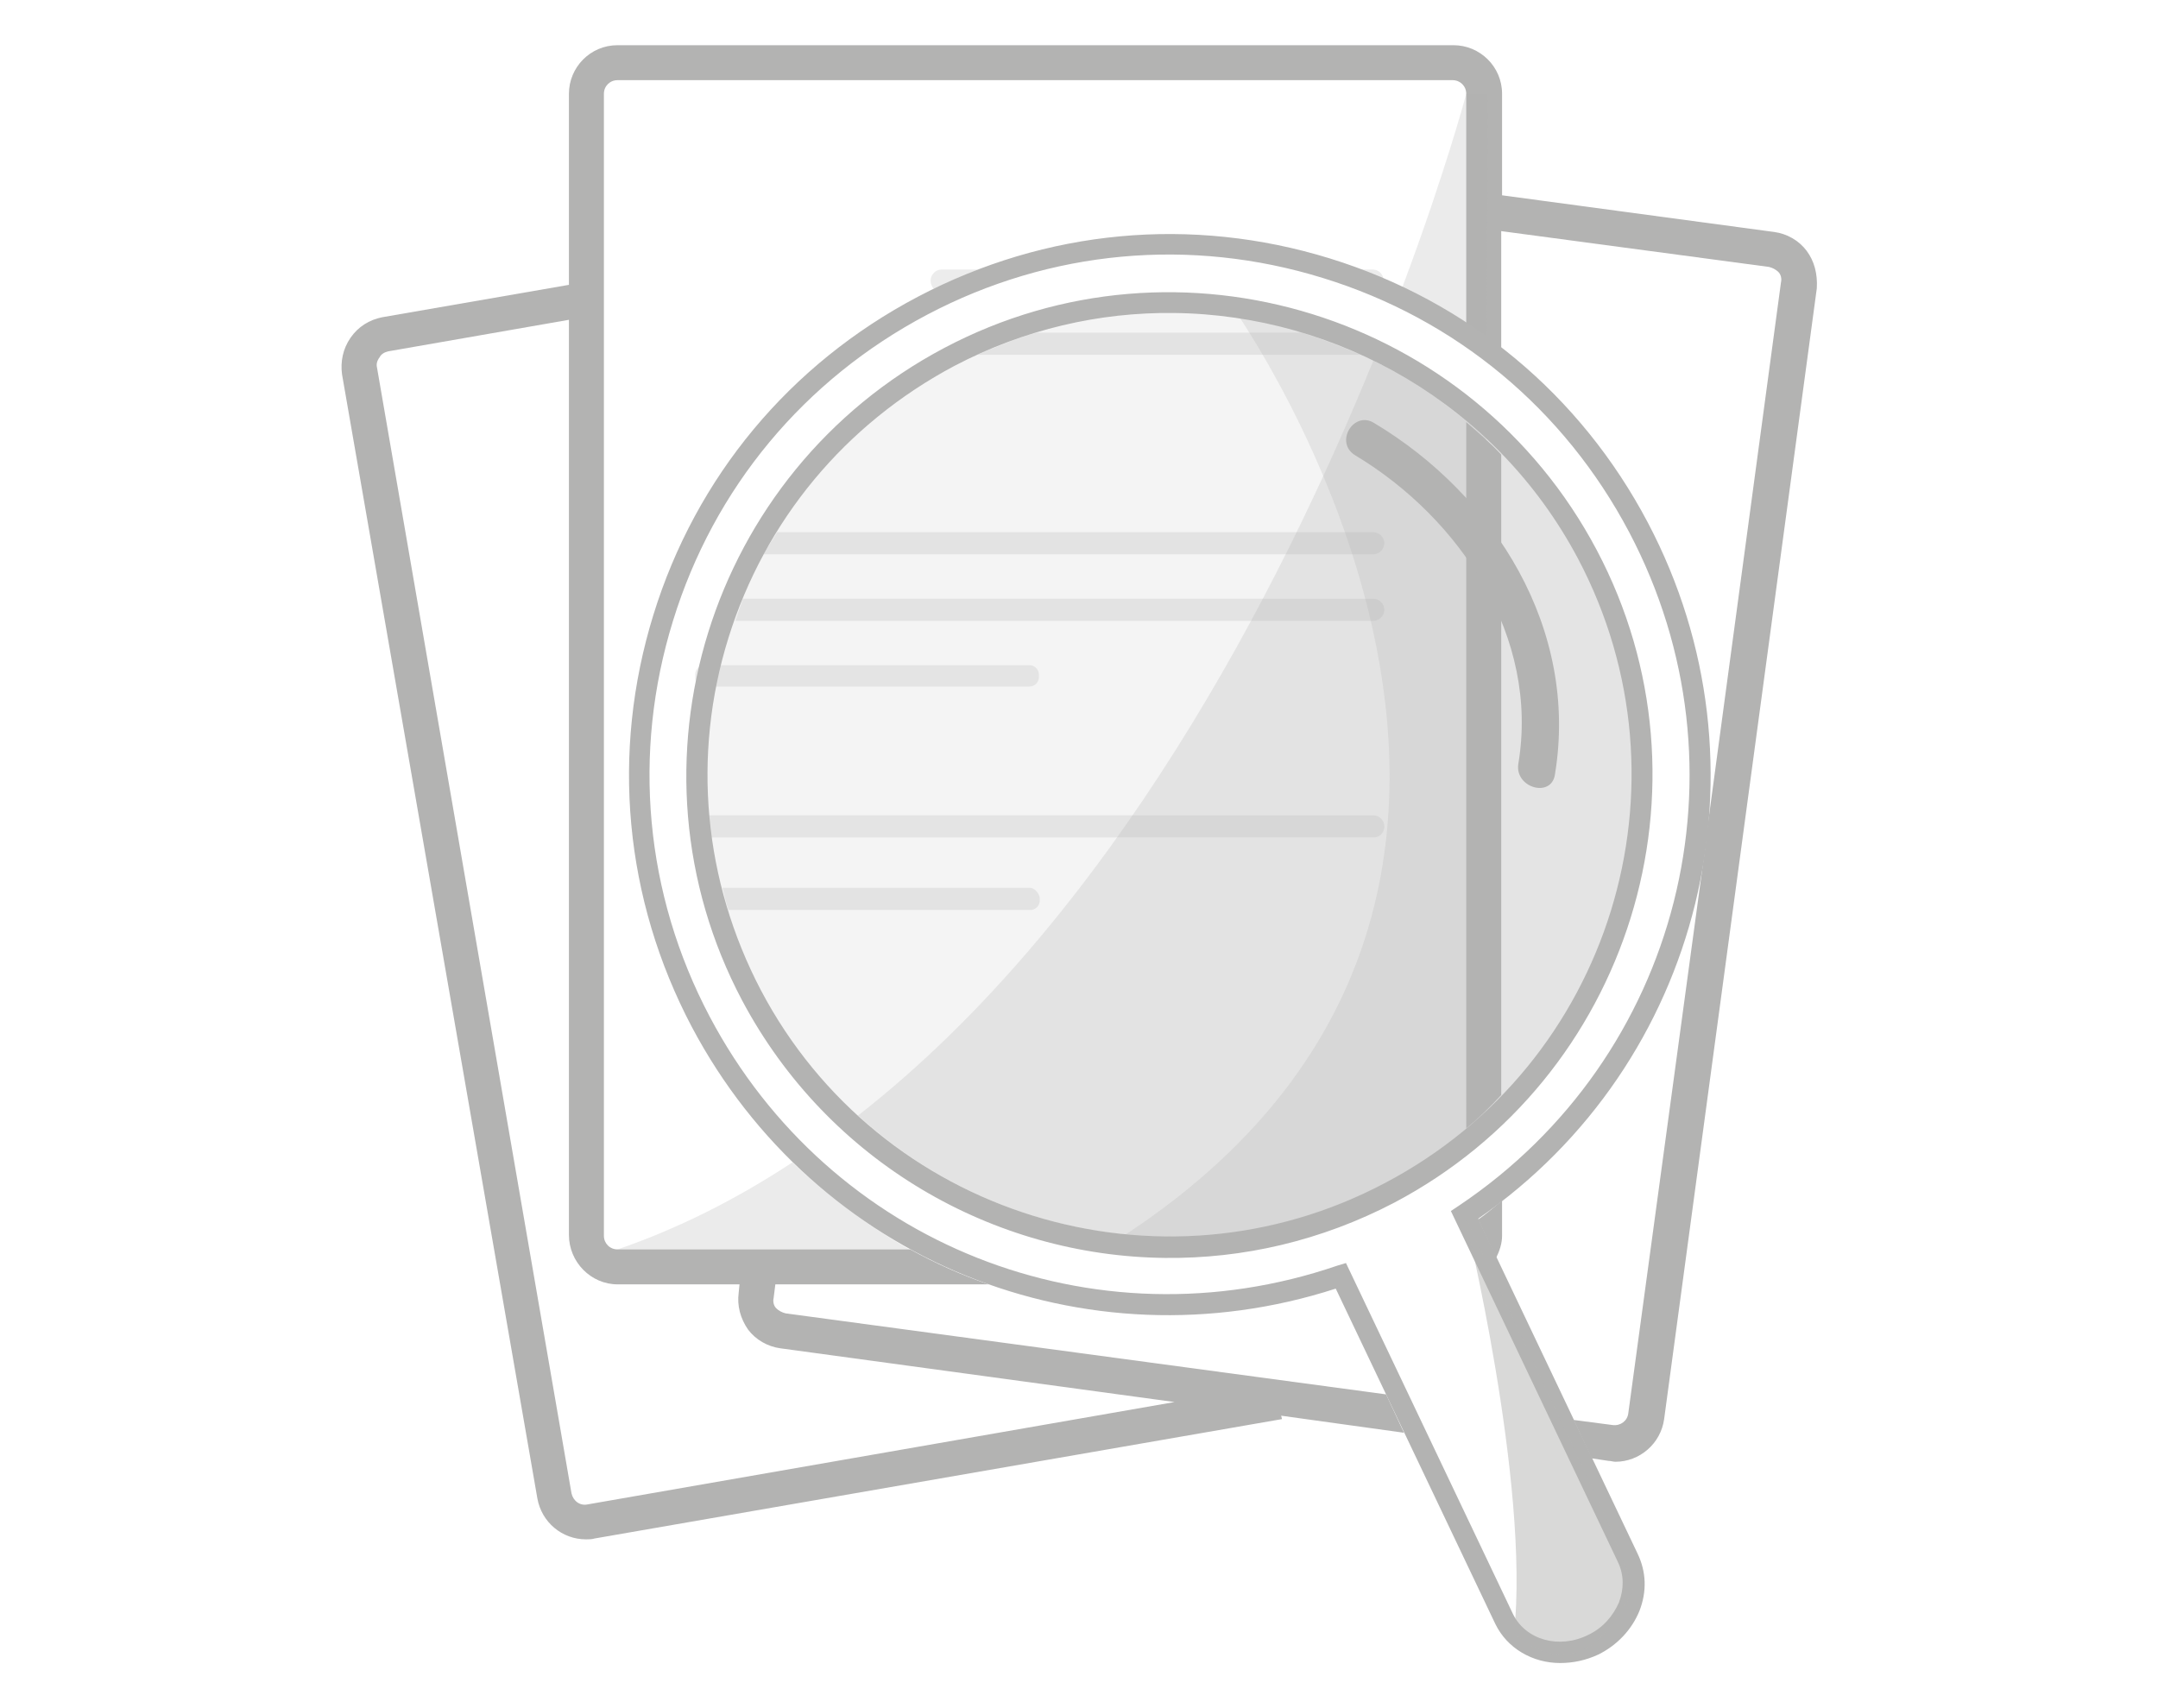 <?xml version="1.0" encoding="utf-8"?>
<!-- Generator: Adobe Illustrator 19.0.0, SVG Export Plug-In . SVG Version: 6.00 Build 0)  -->
<svg version="1.1" id="Capa_1" xmlns="http://www.w3.org/2000/svg" xmlns:xlink="http://www.w3.org/1999/xlink" x="0px" y="0px"
	 viewBox="0 0 253 200.3" style="enable-background:new 0 0 253 200.3;" xml:space="preserve">
<style type="text/css">
	.st0{fill:#B3B3B2;}
	.st1{opacity:0.25;}
	.st2{opacity:0.25;fill:#B3B3B2;}
	.st3{opacity:0.15;}
	.st4{opacity:0.5;}
</style>
<g id="XMLID_177_">
	<g id="XMLID_231_">
		<path id="XMLID_233_" class="st0" d="M211.8,29.4c-0.9-1.2-2.3-2-3.8-2.2l-31.9-4.3V11c0-3.2-2.6-5.7-5.7-5.7H72.4
			c-3.2,0-5.7,2.6-5.7,5.7v22.4l-21.9,3.8c-1.5,0.3-2.8,1.1-3.7,2.4c-0.9,1.3-1.2,2.8-1,4.3L63,175.7c0.5,2.8,2.9,4.8,5.7,4.8
			c0.3,0,0.7,0,1-0.1l80.6-14l-0.1-0.4l14.4,2l-2.1-4.5L92.1,154c-0.4-0.1-0.8-0.3-1.1-0.6c-0.3-0.3-0.4-0.8-0.3-1.2l0.2-1.6h25
			c-3.2-1.1-6.3-2.5-9.2-4.1H72.4c-0.9,0-1.6-0.7-1.6-1.6V11c0-0.9,0.7-1.6,1.6-1.6h97.9c0.9,0,1.6,0.7,1.6,1.6v26.9
			c1.4,0.9,2.8,2,4.1,3V27.1l31.4,4.2c0.4,0.1,0.8,0.3,1.1,0.6c0.3,0.3,0.4,0.8,0.3,1.2l-8.7,64.5c-0.1,1.4-0.3,2.7-0.5,4.1l-8.7,64
			c-0.1,0.9-0.9,1.5-1.8,1.4l-4.6-0.6l2.1,4.5l2,0.3c0.3,0,0.5,0.1,0.8,0.1c2.8,0,5.3-2.1,5.7-5l17.9-132.6
			C213.1,32.1,212.7,30.6,211.8,29.4z M72.4,150.6h14.3l-0.1,1c-0.2,1.5,0.2,3,1.1,4.3c0.9,1.2,2.3,2,3.8,2.2l46.2,6.3l-68.8,12
			c-0.9,0.2-1.7-0.4-1.9-1.3L44.2,43.1c-0.1-0.4,0-0.8,0.3-1.2c0.2-0.4,0.6-0.6,1-0.7l21.2-3.7v107.3
			C66.7,148,69.3,150.6,72.4,150.6z"/>
		<path id="XMLID_232_" class="st0" d="M175.4,147.5c0.4-0.8,0.7-1.7,0.7-2.6v-4.1c-0.9,0.7-1.8,1.5-2.8,2.2L175.4,147.5z"/>
	</g>
	<g id="XMLID_221_" class="st1">
		<path id="XMLID_222_" class="st0" d="M120.7,80.5H82.6c-0.6,0-1.1-0.5-1.1-1.1v-0.3c0-0.6,0.5-1.1,1.1-1.1h38.1
			c0.6,0,1.1,0.5,1.1,1.1v0.3C121.8,80,121.3,80.5,120.7,80.5z"/>
	</g>
	<g id="XMLID_219_" class="st1">
		<path id="XMLID_220_" class="st0" d="M161,98.2H82.7c-0.7,0-1.3-0.6-1.3-1.3l0,0c0-0.7,0.6-1.3,1.3-1.3H161c0.7,0,1.3,0.6,1.3,1.3
			l0,0C162.3,97.7,161.7,98.2,161,98.2z"/>
	</g>
	<g id="XMLID_215_">
		<path id="XMLID_218_" class="st2" d="M173.2,142.9l0.2,0.4c0-0.2,0-0.4,0-0.6C173.4,142.8,173.3,142.8,173.2,142.9z"/>
		<path id="XMLID_217_" class="st2" d="M92.9,136.3c-6.4,4.2-13.2,7.7-20.5,10.2c8.3,0,20.8,0,34.2,0
			C101.7,143.7,97.1,140.3,92.9,136.3z"/>
		<path id="XMLID_216_" class="st2" d="M174.3,39.6c0.1-16.7,0.1-28.6,0.1-28.6h-2.5c0,0-2.4,9.1-7.5,22.7
			C167.9,35.4,171.2,37.3,174.3,39.6z"/>
	</g>
	<path id="XMLID_214_" class="st2" d="M174.2,51.4c-4-3.7-8.4-6.8-13.2-9.1c-11,27-30.7,65.3-60.4,88.5c16.4,15,41,18.9,61.8,8
		c4.2-2.2,8-5,11.3-8C173.9,112.4,174.1,78.5,174.2,51.4z"/>
	<path id="XMLID_213_" class="st0" d="M171.9,132.3c1.5-1.2,2.8-2.5,4.1-3.9V53.3c-1.3-1.4-2.7-2.6-4.1-3.8V132.3z"/>
	<path id="XMLID_212_" class="st2" d="M161,62.4H91.1c-0.5,0.9-1.1,1.7-1.6,2.6H161c0.7,0,1.3-0.6,1.3-1.3
		C162.3,63,161.7,62.4,161,62.4z"/>
	<path id="XMLID_211_" class="st2" d="M161,70.2H87.1c-0.3,0.9-0.6,1.7-0.9,2.6H161c0.7,0,1.3-0.6,1.3-1.3
		C162.3,70.8,161.7,70.2,161,70.2z"/>
	<path id="XMLID_210_" class="st2" d="M120.7,104.1h-36c0.2,0.9,0.4,1.7,0.7,2.6h35.4c0.6,0,1.1-0.5,1.1-1.1v-0.3
		C121.8,104.7,121.3,104.1,120.7,104.1z"/>
	<g id="XMLID_207_" class="st1">
		<path id="XMLID_209_" class="st0" d="M162.2,32.7c-0.1-0.6-0.6-1.1-1.3-1.1h-1.5C160.4,32,161.3,32.3,162.2,32.7z"/>
		<path id="XMLID_208_" class="st0" d="M109.5,33.9c1.7-0.8,3.4-1.6,5.2-2.3h-4.3c-0.7,0-1.3,0.6-1.3,1.3
			C109.1,33.3,109.3,33.7,109.5,33.9z"/>
	</g>
	<path id="XMLID_206_" class="st2" d="M114.6,41.6h44.9c-2.3-1-4.6-1.9-6.9-2.6h-31.1C119.1,39.7,116.9,40.6,114.6,41.6z"/>
	<g id="XMLID_178_">
		<g id="XMLID_179_">
			<path id="XMLID_198_" class="st2" d="M195,113.2c-0.2,0.5-0.4,1-0.6,1.6C194.9,114.5,195.2,113.9,195,113.2z"/>
			<g id="XMLID_196_" class="st1">
				<path id="XMLID_197_" class="st0" d="M195,113.2c-0.2,0.5-0.4,1-0.6,1.6C194.9,114.5,195.2,113.9,195,113.2z"/>
			</g>
			<g id="XMLID_194_" class="st3">
				<circle id="XMLID_195_" class="st0" cx="137.1" cy="91" r="55.4"/>
			</g>
			<g id="XMLID_183_">
				<g id="XMLID_192_" class="st1">
					<path id="XMLID_193_" class="st0" d="M144.5,36c0,0,50,70-14.8,110.2c14.8-0.4,70.8-4.8,60.6-70.5C185,60,173.3,41.9,144.5,36z
						"/>
				</g>
				<g id="XMLID_186_">
					<path id="XMLID_187_" class="st0" d="M182.9,195c-3.2,0-6.2-1.7-7.6-4.6l-18.7-39.3c-29.4,9.5-61-3.3-75.5-30.7
						c-7.9-15-9.5-32.1-4.5-48.3c5-16.2,16-29.4,31-37.3c15-7.9,32.1-9.5,48.3-4.5c16.2,5,29.4,16,37.3,31
						c15,28.5,6.4,63.4-19.9,81.6l18.7,39.3c1,2.1,1.1,4.4,0.2,6.7c-0.9,2.2-2.6,4-4.8,5.1C185.9,194.7,184.4,195,182.9,195z
						 M157.8,148.1l19.6,41.2c1.5,3,5.4,4.1,8.8,2.4c1.7-0.8,2.9-2.2,3.6-3.8c0.6-1.6,0.6-3.2-0.1-4.7l0,0L170.1,142l0.9-0.6
						c26-17.4,34.6-51.3,20-79c-7.6-14.4-20.3-25-35.9-29.8c-15.5-4.8-32-3.3-46.4,4.3c-14.4,7.6-25,20.3-29.8,35.9
						c-4.8,15.5-3.3,32,4.3,46.4c14.1,26.7,45,39,73.6,29.2L157.8,148.1z M136.6,147.5c-20.1-0.2-39.5-11.2-49.6-30.2
						c-14.6-27.6-3.9-61.9,23.7-76.5c27.6-14.6,61.9-3.9,76.5,23.7c14.6,27.6,3.9,61.9-23.7,76.5
						C154.9,145.5,145.7,147.6,136.6,147.5z M137.6,36.7c-8.7-0.1-17.5,1.9-25.7,6.2C99.1,49.7,89.7,61,85.4,74.8
						s-2.9,28.5,3.8,41.3c13.9,26.4,46.8,36.6,73.2,22.6c26.4-13.9,36.6-46.7,22.6-73.2C175.4,47.4,156.8,36.9,137.6,36.7z"/>
				</g>
				<g id="XMLID_184_" class="st4">
					<path id="XMLID_185_" class="st0" d="M171.7,142.5c0,0,7.7,31.4,5.8,49.1c2,1.4,8.2,6.8,13.9-5.1c0-1.4-3.2-8.8-4.6-11.8
						C185.4,171.7,171.7,142.5,171.7,142.5z"/>
				</g>
			</g>
			<g id="XMLID_180_">
				<g id="XMLID_181_">
					<path id="XMLID_182_" class="st0" d="M182.3,90.8c2.8-17-7-32.7-21.2-41.2c-2.4-1.5-4.7,2.3-2.2,3.8
						c12.3,7.4,21.6,21.3,19.1,36.2C177.6,92.4,181.9,93.6,182.3,90.8L182.3,90.8z"/>
				</g>
			</g>
		</g>
	</g>
</g>
</svg>
